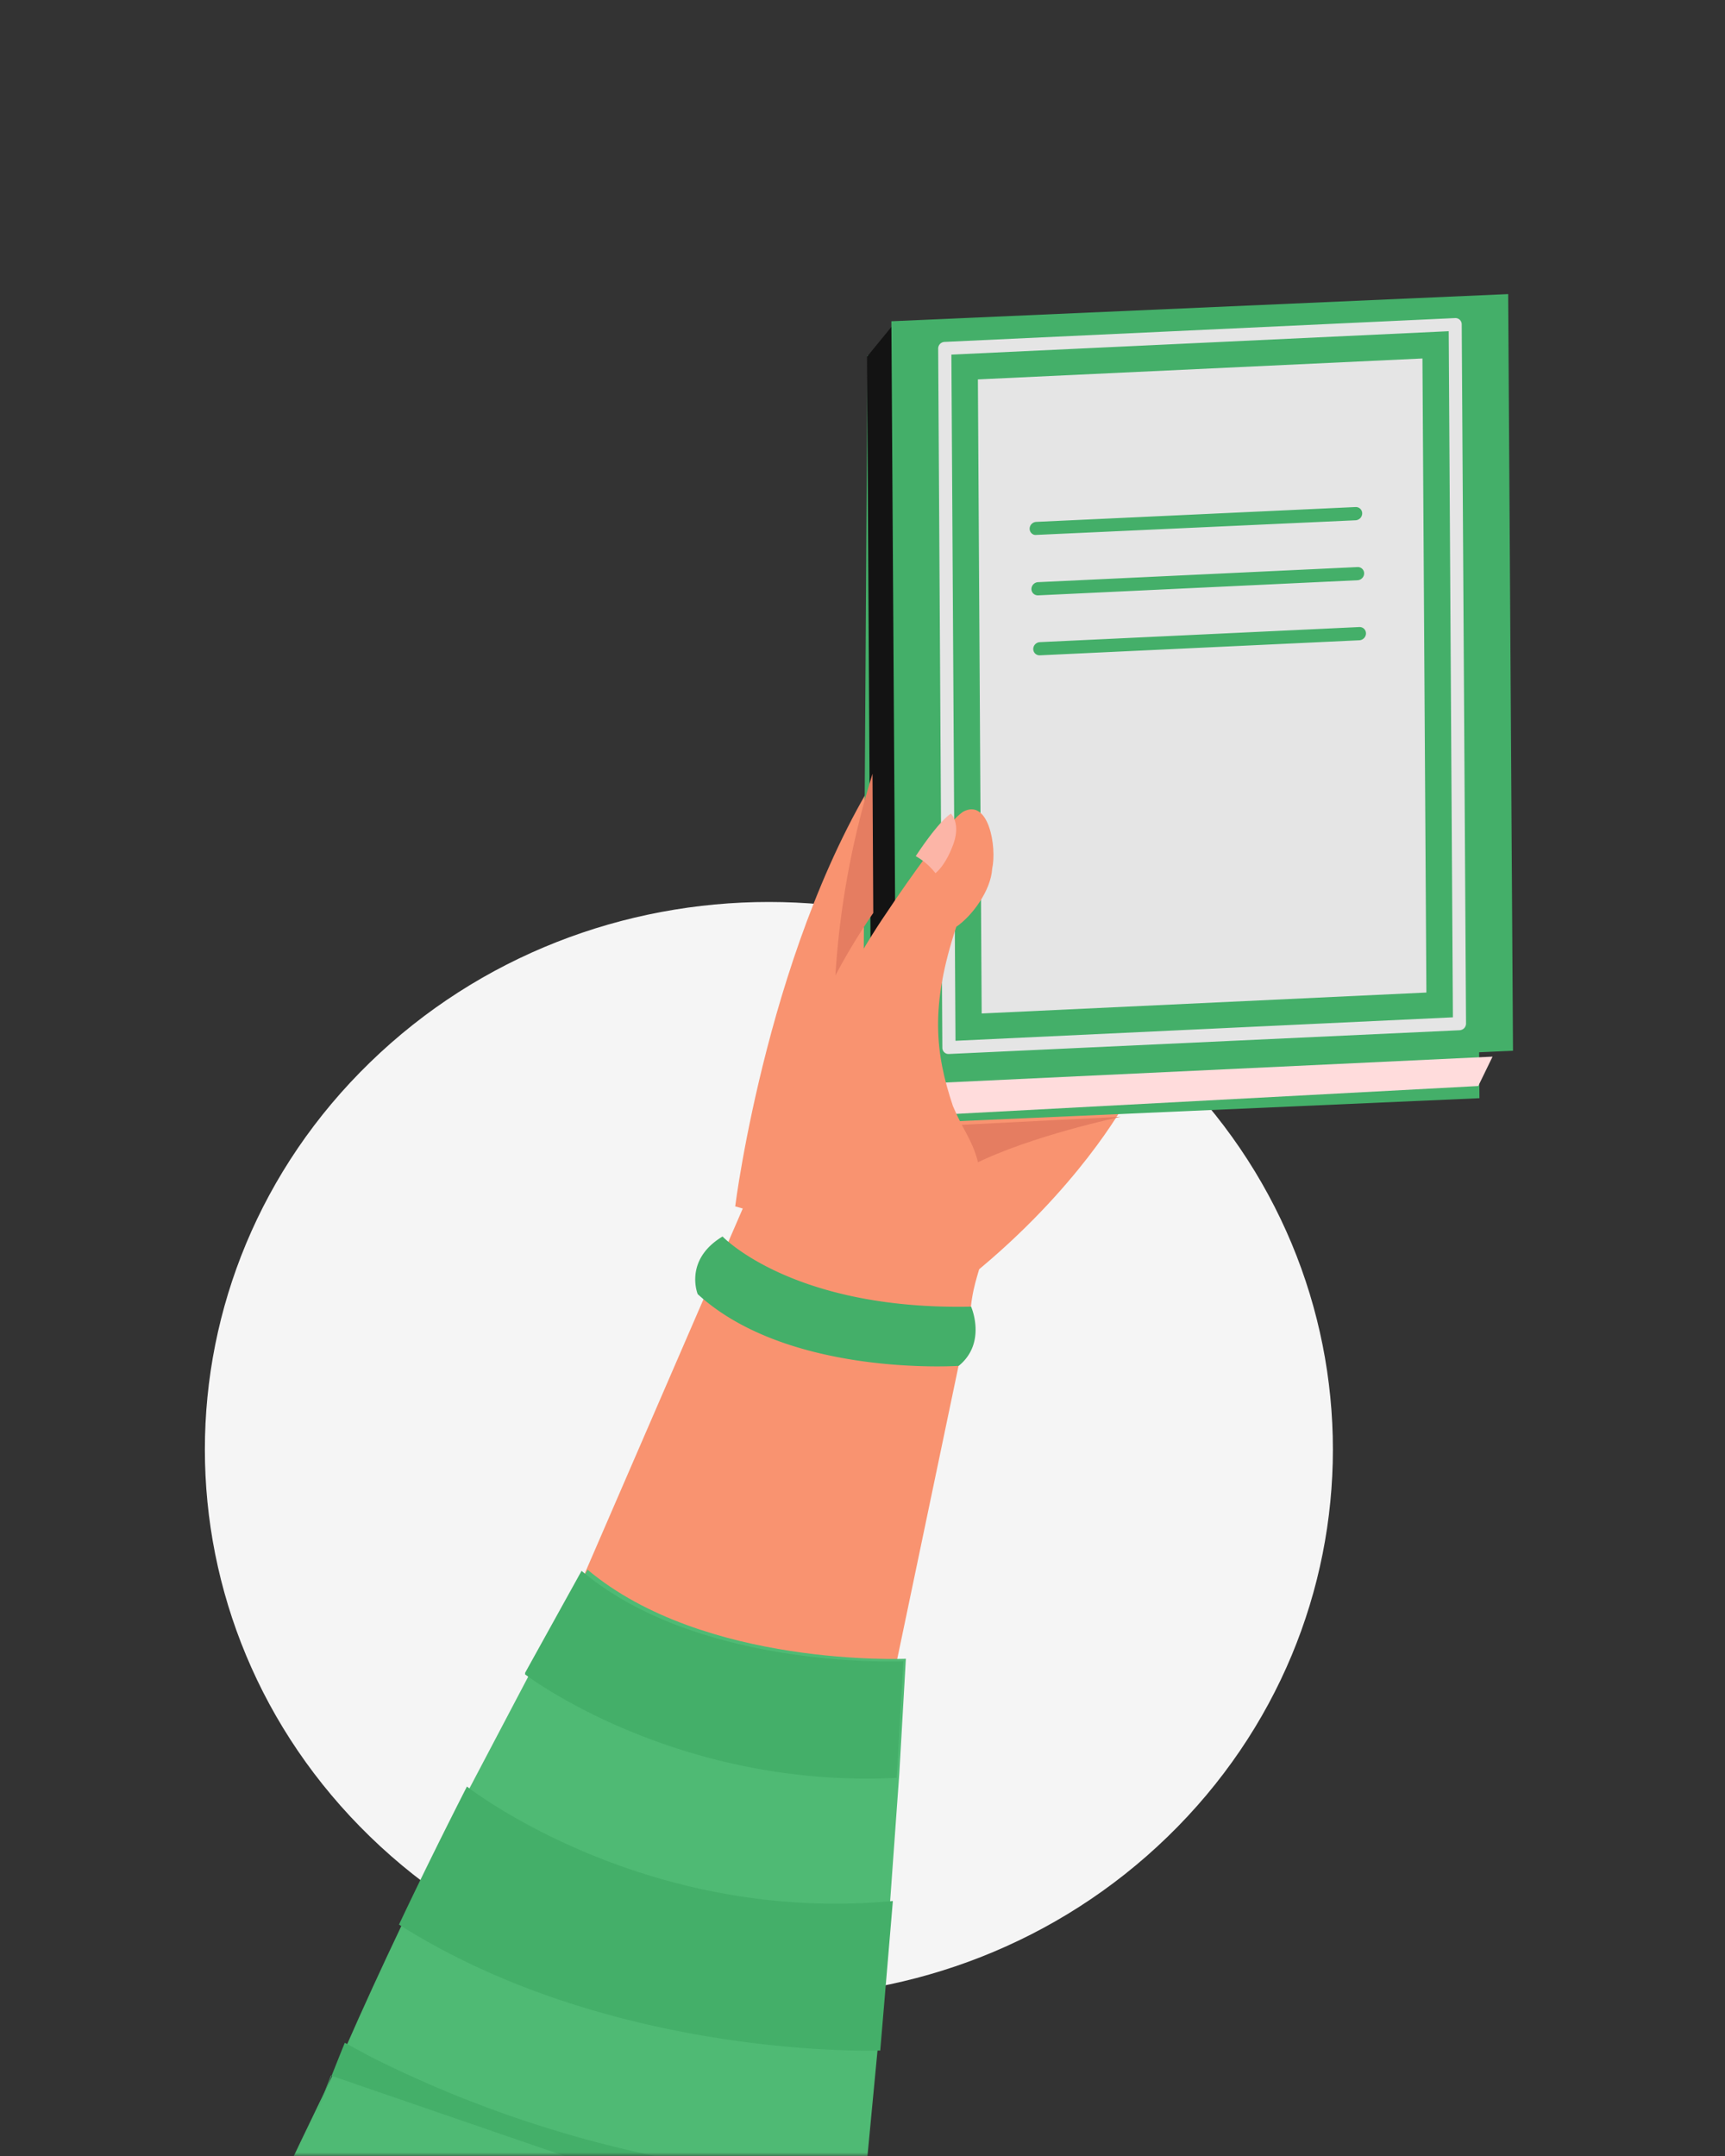 <svg xmlns="http://www.w3.org/2000/svg" width="240" height="300" fill="none" xmlns:v="https://vecta.io/nano"><rect width="100%" height="100%" fill="#333333" stroke="none"/><mask id="A" maskUnits="userSpaceOnUse" x="0" y="0" width="240" height="300" mask-type="alpha"><rect width="240" height="300" rx="16" fill="#eff4df"/></mask><g mask="url(#A)"><path d="M162.462 255.564c30.645-29.752 30.645-77.99 0-107.742s-80.33-29.753-110.975 0-30.645 77.99 0 107.742 80.33 29.752 110.975 0z" fill="#f5f5f5"/><path d="M123.55 105.479l32.87 48.155s-6.411 11.782-21.145 23.763l-32.986-9.538s4.738-37.809 21.261-62.38z" fill="#f99370"/><path d="M205.162 47.525l-84.469 1.951-.672 107.115 85.814-3.78-.673-105.286z" fill="#44af69"/><path d="M124.493 44.913l-3.865 4.723.64 106.996 4.694-6.708-1.469-105.011z" fill="#131313"/><path d="M155.954 155.395s-12.58 2.642-20.473 6.618l-5.185-5.321 25.658-1.297z" fill="#e57d61"/><path d="M127.346 150.826l80.314-3.799-1.989 4.091-79.881 4.257 1.556-4.549z" fill="#ffdcdc"/><path d="M209.831 40.921l-85.813 3.781.673 105.286 85.813-3.781-.673-105.286z" fill="#44af69"/><path d="M131.704 146.621c-.173-.058-.322-.167-.428-.312a.88.88 0 0 1-.167-.504l-.581-97.282c-.006-.241.085-.479.252-.661a.93.93 0 0 1 .296-.208c.111-.049.23-.076.349-.079l71.027-3.316a.89.89 0 0 1 .644.237.87.87 0 0 1 .274.622l.6 97.289a.96.96 0 0 1-.248.651c-.173.177-.406.284-.649.297l-71.033 3.303c-.114.006-.227-.007-.336-.037zm.663-97.278l.571 95.478 69.204-3.263-.584-95.472-69.191 3.257zm4.213 91.68l61.873-2.915-.548-88.227-61.85 2.912.525 88.23z" fill="#e5e5e5"/><path d="M108.114 310.805l-58.211-19.837 31.33-71.74 22.48-51.926c6.327-15.347 12.434-29.802 19.658-40.321 1.761-2.661 3.738-5.466 5.727-8.159 1.555-1.861 2.91-4.444 4.877-5.861 3.568-1.958 4.735 4.876 4.068 7.91-.188 3.099-2.851 6.638-4.99 8.084-3.664 11.047-2.94 17.577-.473 24.951 1.41 3.362 2.578 4.532 3.413 7.513 2.943 13.113-.176 13.518-.914 20.42l-26.965 128.966z" fill="#f99370"/><path d="M132.295 113.215s1.428 1.313.312 4.328-2.461 3.955-2.461 3.955a9.13 9.13 0 0 0-2.737-2.368s3.016-4.673 4.886-5.915z" fill="#fcb5a7"/><path d="M121.499 127.036a87.31 87.31 0 0 0-5.269 8.697c.586-9.483 2.319-18.909 5.162-28.069l.107 19.372z" fill="#e57d61"/><path d="M119.236 314.411l-78.815-13.413c.631-1.479 6.885-14.285 7.522-15.751 2.579-5.887 5.246-11.689 7.91-17.283l9.354-18.916 8.767-16.664 7.769-13.968c16.228 13.631 44.291 12.395 44.291 12.395l-.912 15.957-1.29 17.972-1.734 20.482-1.763 18.527-1.099 10.662z" fill="#4fba74"/><path d="M143.847 74.404c-.201-.068-.369-.205-.474-.387a.9.9 0 0 1-.104-.609.96.96 0 0 1 .315-.551c.165-.144.373-.228.589-.238l44.418-2.066a.91.91 0 0 1 .355.054.88.88 0 0 1 .302.186.86.86 0 0 1 .202.29.87.87 0 0 1 .072.349.93.93 0 0 1-.069.356.97.97 0 0 1-.2.308.98.98 0 0 1-.301.213c-.112.051-.233.081-.354.086l-44.408 2.036a.92.92 0 0 1-.343-.027zm.249 8.388c-.201-.068-.369-.205-.474-.387a.89.89 0 0 1-.104-.609c.039-.212.15-.407.315-.551s.373-.228.589-.238l44.442-2.102c.121-.006.241.012.354.053a.87.87 0 0 1 .502.473c.047.109.072.227.072.347a.92.92 0 0 1-.068.354.96.96 0 0 1-.199.307.97.97 0 0 1-.298.213.95.95 0 0 1-.353.086l-44.432 2.105a1.04 1.04 0 0 1-.346-.05zm.253 8.346a.87.87 0 0 1-.474-.387c-.105-.182-.142-.397-.103-.609a.96.96 0 0 1 .315-.551c.165-.144.373-.228.588-.238l44.442-2.102c.247-.011.483.075.658.24a.88.88 0 0 1 .274.639c.001.244-.096.483-.27.663a.97.97 0 0 1-.655.299l-44.439 2.092a.91.91 0 0 1-.336-.047h0zm-43.821 80.916s9.724 10.279 34.581 9.759c0 0 2.224 5.025-1.722 8.241 0 0-23.664 1.609-36.314-9.98 0 0-1.961-4.756 3.455-8.02z" fill="#44af69"/><path d="M122.586 185.535a1.09 1.09 0 0 1-.442.595c-.213.141-.468.203-.717.174s-.475-.147-.635-.332a.98.98 0 0 1-.239-.674 1.04 1.04 0 0 1 .104-.425 1.08 1.08 0 0 1 .66-.568c.142-.045.291-.059.437-.042a1.01 1.01 0 0 1 .409.14.97.97 0 0 1 .457.699c.02.144.008.292-.034.433zm3.538.37a1.08 1.08 0 0 1-.414.673 1.07 1.07 0 0 1-.759.217c-.148.002-.294-.027-.427-.085s-.25-.145-.345-.254a.99.99 0 0 1-.203-.376 1 1 0 0 1-.023-.432c.023-.146.077-.286.159-.411a1.11 1.11 0 0 1 .313-.316 1.08 1.08 0 0 1 .413-.165c.146-.026.296-.021.437.015.268.035.508.173.666.385s.224.481.183.749h0zm3.55.328a1.09 1.09 0 0 1-.443.595c-.213.141-.468.203-.717.174a.99.99 0 0 1-.635-.332.98.98 0 0 1-.239-.673c.004-.147.04-.292.104-.426a1.08 1.08 0 0 1 .271-.352 1.09 1.09 0 0 1 .389-.216 1.05 1.05 0 0 1 .438-.042c.146.017.285.065.409.141s.228.176.306.297a.97.97 0 0 1 .15.401c.02.144.009.292-.033.433zm-4.921 61.151c-30.899 1.522-51.716-14.414-51.716-14.414s.049-.129.022-.205l7.853-14.186c16.403 13.845 44.767 12.589 44.767 12.589l-.922 16.206-.004.01zm-2.286 37.943s-37.179 1.341-66.956-17.527c3.221-6.808 6.44-13.293 9.455-19.21 0 0 24.432 19.194 59.258 15.927l-1.756 20.81zm-2.016 29.083l-74.413-25.602c-5.617 14.534 1.289-3.047 1.937-4.563l3.614 1.96c18.696 9.398 39.131 15.091 60.239 16.781 3.188.221 6.443.352 9.757.356l-1.133 11.068z" fill="#44af69"/></g></svg>